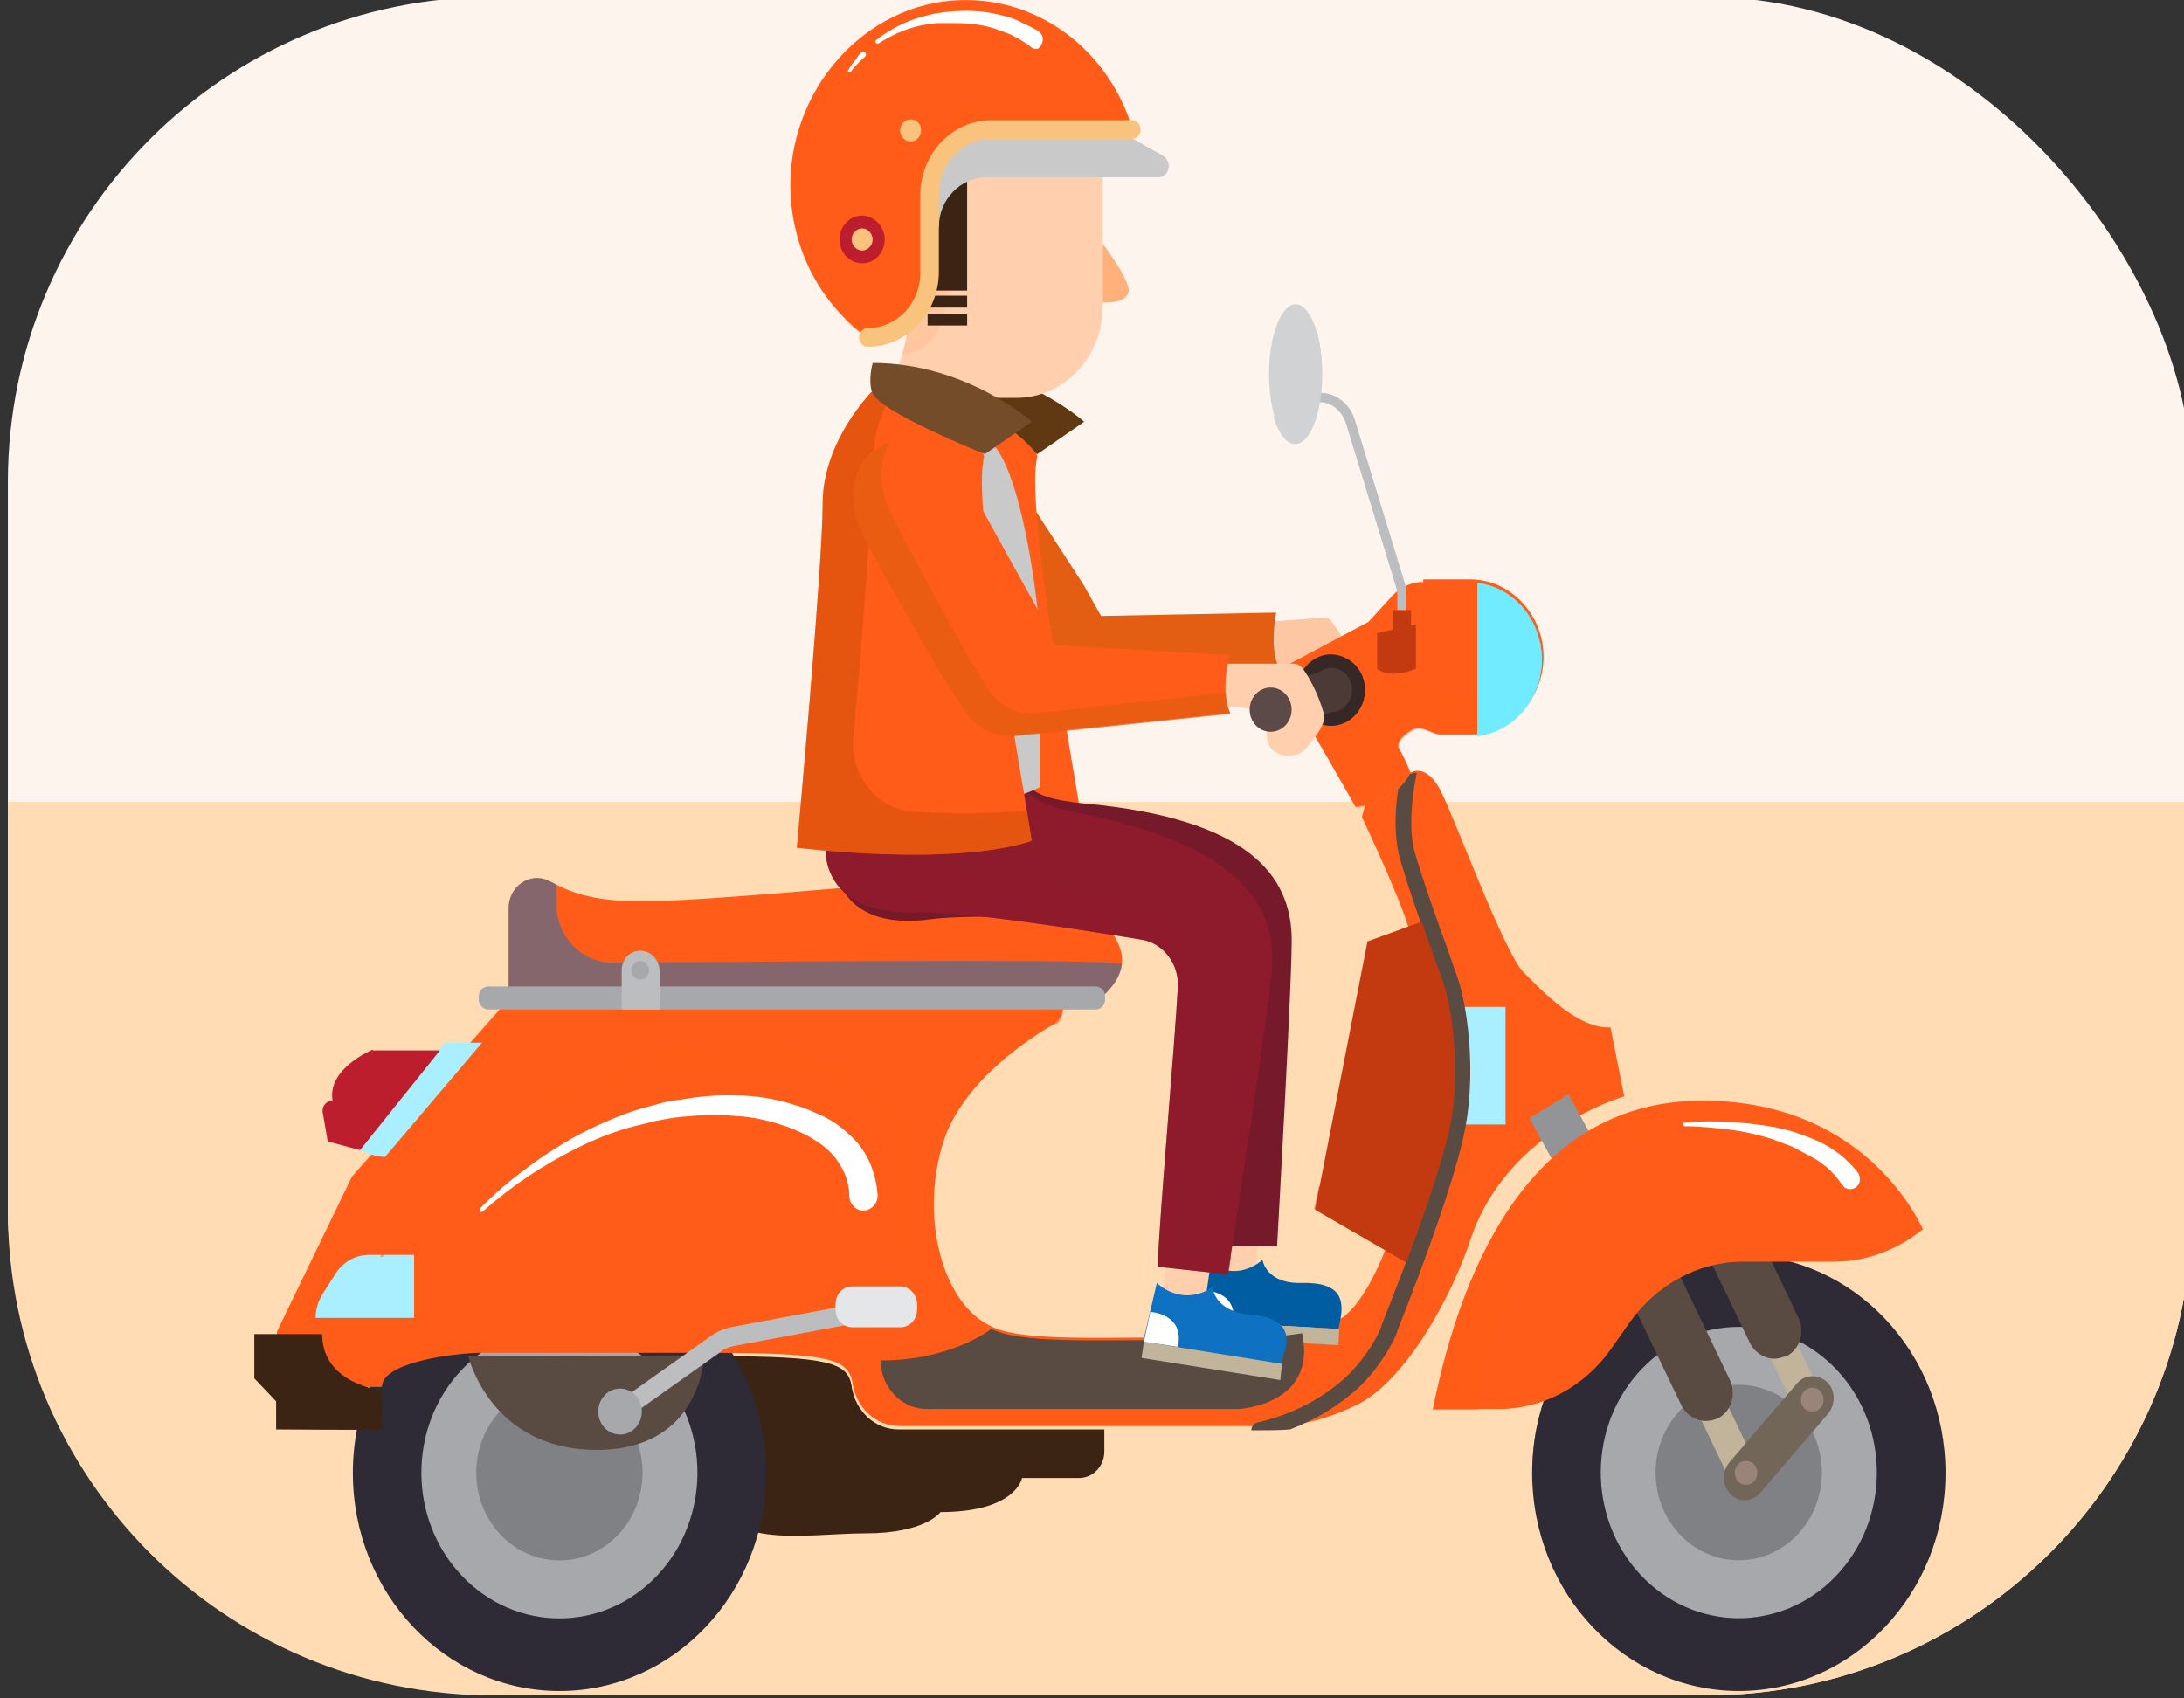<svg width="90" height="70" viewBox="0 0 90 70" fill="none" xmlns="http://www.w3.org/2000/svg">
<rect x="0" y="0" width="90" height="70" fill="#333333" stroke="none"/>
<g clip-path="url(#clip0_2795_5121)">
<rect x="0.325" y="-0.126" width="90" height="70" rx="20" fill="#FEF4EE"/>
<path d="M0.325 33.047H90.325V49.874C90.325 60.92 81.371 69.874 70.325 69.874H20.325C9.28 69.874 0.325 60.92 0.325 49.874V33.047Z" fill="#FFDCB3"/>
<path d="M55.855 27.424C55.589 26.617 55.123 25.95 54.89 25.634C54.79 25.493 54.657 25.423 54.491 25.458L52.196 25.634L44.179 26.266L40.287 19.244C40.254 19.174 40.187 19.068 40.12 18.998C39.455 18.12 38.224 18.015 37.426 18.788C36.661 19.49 36.628 20.718 37.26 21.526L42.516 28.337L42.615 28.477C42.881 28.793 43.281 28.969 43.68 28.899L52.329 27.424C52.329 27.424 53.36 27.635 53.46 27.354C53.559 27.073 54.191 27.108 54.225 27.529C54.258 27.951 53.626 28.021 53.659 28.442C53.726 29.566 54.923 29.355 55.189 29.039C55.389 28.723 56.054 27.881 55.855 27.424Z" fill="#FCC7A2"/>
<path d="M52.593 25.247L45.375 25.387L44.643 24.088C44.643 24.088 41.849 19.77 41.217 18.822C40.585 17.839 38.888 16.891 37.724 17.734C36.56 18.576 36.36 20.086 37.258 21.596C38.157 23.105 40.718 26.827 40.718 26.827L41.816 28.302C42.348 29.039 43.213 29.39 44.078 29.214L52.76 27.634C52.261 26.792 52.593 25.247 52.593 25.247Z" fill="#E35D12"/>
<path d="M58.65 23.983C58.184 23.983 57.719 24.193 57.386 24.544L56.388 25.633L53.161 27.353V29.459C53.161 29.459 53.527 29.424 53.694 29.565C53.86 29.705 55.856 33.251 55.856 33.251C57.486 33.076 58.118 31.847 58.118 31.847C58.118 31.847 57.852 31.18 57.652 30.864C57.453 30.548 58.018 30.127 58.317 30.021C58.617 29.916 59.049 30.267 59.382 30.267H60.579C62.243 30.267 63.606 28.828 63.606 27.072C63.606 25.317 62.243 23.877 60.579 23.877H58.65V23.983Z" fill="#FF5C19"/>
<path opacity="0.5" d="M53.193 29.495C53.193 29.495 53.559 29.46 53.725 29.601C53.892 29.741 55.887 33.287 55.887 33.287C57.517 33.111 58.149 31.883 58.149 31.883C58.149 31.883 57.883 31.216 57.684 30.9C57.484 30.584 58.05 30.162 58.349 30.057C58.648 29.952 59.081 30.303 59.413 30.303H60.611C61.043 30.303 61.443 30.197 61.842 30.022L60.944 28.793L58.449 27.951C58.449 27.951 56.486 28.758 56.486 25.598L53.26 27.319V29.495H53.193Z" fill="#FF5C19"/>
<path d="M50.032 50.7L49.998 53.053L51.728 52.982L51.861 50.665L50.032 50.7Z" fill="#FFCFAE"/>
<path d="M44.679 17.382C44.679 17.382 41.984 14.96 38.126 14.96C38.126 14.96 37.926 15.627 38.092 16.153C38.325 16.961 42.749 18.716 42.749 18.716L44.679 17.382Z" fill="#603913"/>
<path d="M36.096 20.754C36.096 23.352 35.032 34.937 35.032 34.937C35.032 34.937 41.385 35.745 44.712 34.657C44.146 31.005 42.217 20.789 42.749 18.823C42.816 18.577 40.454 16.33 38.092 16.154C38.092 16.154 36.096 18.156 36.096 20.754Z" fill="#FF5C19"/>
<path d="M37.092 4.392V12.011C37.092 12.573 37.192 13.134 37.391 13.626C37.325 14.609 36.294 16.926 36.294 16.926C36.294 16.926 39.853 19.173 39.853 17.874C39.853 16.891 40.119 16.435 40.252 16.259C40.585 16.329 40.917 16.399 41.25 16.399H41.882C43.845 16.399 45.441 14.714 45.441 12.643V4.392H37.092Z" fill="#FFCFAE"/>
<path d="M45.441 10.045C45.441 10.045 46.605 11.555 46.506 12.046C46.373 12.538 45.441 12.468 45.441 12.468V10.045Z" fill="#FFB07B"/>
<path opacity="0.5" d="M37.094 12.011C37.094 12.573 37.194 13.135 37.393 13.626C37.36 13.872 37.294 14.223 37.16 14.609C37.16 14.609 38.425 14.609 38.857 13.1C39.289 11.59 39.256 10.01 39.156 8.887C39.057 7.763 39.289 6.113 41.485 6.113C43.048 6.113 44.612 6.113 45.41 6.113V4.358H37.094V12.011Z" fill="#FFBF90"/>
<path d="M39.855 7.377V11.976H38.225V7.447L39.855 7.377Z" fill="#3C2415"/>
<path d="M39.855 12.678V12.187H38.225V12.678H39.855Z" fill="#3C2415"/>
<path d="M39.855 13.415V12.924H38.225V13.415H39.855Z" fill="#3C2415"/>
<path d="M37.025 58.915C36.061 58.915 35.262 58.178 35.096 57.16V57.125C34.93 56.177 34.231 55.896 29.441 55.896C29.441 56.739 29.441 58.81 29.441 61.057C29.441 64.006 33.167 63.198 35.661 63.198C38.156 63.198 38.755 62.321 38.755 62.321C41.882 62.321 42.115 60.916 42.115 60.916H44.477C45.042 60.916 45.508 60.425 45.508 59.828V58.915H37.025Z" fill="#3C2415"/>
<path d="M23.056 69.695C18.353 69.695 14.541 65.671 14.541 60.707C14.541 55.743 18.353 51.719 23.056 51.719C27.76 51.719 31.572 55.743 31.572 60.707C31.572 65.671 27.76 69.695 23.056 69.695Z" fill="#2E2B36"/>
<path d="M19.03 64.943C16.809 62.599 16.809 58.798 19.03 56.453C21.252 54.109 24.853 54.109 27.075 56.453C29.296 58.798 29.296 62.599 27.075 64.943C24.853 67.288 21.252 67.288 19.03 64.943Z" fill="#A6A8AB"/>
<path d="M20.629 63.255C19.291 61.843 19.291 59.553 20.629 58.141C21.967 56.729 24.137 56.729 25.475 58.141C26.813 59.553 26.813 61.843 25.475 63.255C24.137 64.667 21.967 64.667 20.629 63.255Z" fill="#808184"/>
<path d="M66.367 42.345C65.037 42.415 63.573 40.87 62.775 40.063C61.976 39.255 59.947 33.708 59.348 32.55C58.749 31.426 58.117 31.847 58.117 31.847C58.117 31.847 57.585 32.865 56.255 33.181L56.122 33.673C56.122 33.673 57.219 35.99 57.818 37.57C60.612 45.188 57.086 51.508 57.086 51.508C57.086 51.508 56.421 53.334 55.489 54.176C54.558 55.019 51.132 55.124 48.105 55.124C45.078 55.124 42.017 55.264 40.853 54.668C38.791 53.72 37.892 50.069 38.89 47.014C39.689 44.592 42.35 42.836 43.381 42.239C43.647 42.099 43.814 41.783 43.814 41.467V41.186C39.256 40.94 20.961 41.186 20.961 41.186L14.507 48.489L11.414 54.878V57.16H15.738C15.738 56.107 18.898 55.756 19.83 55.756C20.761 55.756 23.788 55.756 29.011 55.756C34.233 55.756 34.932 56.002 35.132 56.985V57.02C35.298 58.038 36.096 58.775 37.061 58.775H51.897C52.762 58.775 53.959 58.846 55.922 57.898C57.918 56.915 59.847 53.439 60.646 50.946C62.209 46.523 66.933 45.188 66.933 45.188L66.367 42.345Z" fill="#FF5C19"/>
<path opacity="0.5" d="M43.544 42.239C43.711 42.064 43.81 41.853 43.81 41.572V41.291C39.253 41.046 20.958 41.291 20.958 41.291L20.159 42.204H43.544V42.239Z" fill="#FF5C19"/>
<path d="M71.655 69.694C66.952 69.694 63.139 65.67 63.139 60.706C63.139 55.742 66.952 51.718 71.655 51.718C76.358 51.718 80.171 55.742 80.171 60.706C80.171 65.67 76.358 69.694 71.655 69.694Z" fill="#2E2B36"/>
<path opacity="0.5" d="M71.657 51.718C66.966 51.718 63.141 55.721 63.141 60.706C63.141 60.847 63.141 60.987 63.141 61.127C64.106 60.987 64.97 60.706 64.97 60.706C66.401 54.036 70.027 53.404 72.388 53.579C74.218 53.72 75.648 53.298 76.181 53.123C74.883 52.245 73.353 51.718 71.657 51.718Z" fill="#2E2B36"/>
<path d="M64.635 45.1L66.002 47.591L64.39 48.576L63.023 46.085L64.635 45.1Z" fill="#929497"/>
<path d="M43.347 36.131C42.349 35.745 30.174 37.149 26.449 37.149C24.22 37.149 23.355 36.692 22.623 36.306C21.858 35.92 20.96 36.517 20.96 37.43V41.327C26.815 41.292 41.252 41.186 43.813 41.327H45.077C45.077 41.327 46.241 40.624 46.241 39.536C46.241 38.448 44.345 36.517 43.347 36.131Z" fill="#FF5C19"/>
<path opacity="0.5" d="M45.776 39.677C43.547 39.536 30.44 39.642 25.251 39.677C23.954 39.677 22.923 38.588 22.923 37.219V36.447C22.823 36.411 22.723 36.341 22.623 36.306C21.858 35.92 20.96 36.517 20.96 37.43V41.327C26.815 41.292 41.252 41.186 43.813 41.327H45.077C45.077 41.327 46.141 40.695 46.241 39.712H45.776V39.677Z" fill="#0E71C2"/>
<path d="M67.793 65.099C65.486 62.849 65.345 59.05 67.477 56.616C69.61 54.181 73.209 54.032 75.516 56.283C77.822 58.533 77.964 62.331 75.831 64.766C73.699 67.201 70.1 67.35 67.793 65.099Z" fill="#A6A8AB"/>
<path d="M69.229 63.248C67.891 61.836 67.891 59.547 69.229 58.135C70.567 56.722 72.736 56.722 74.074 58.135C75.412 59.547 75.412 61.836 74.074 63.248C72.736 64.661 70.567 64.661 69.229 63.248Z" fill="#808184"/>
<path d="M60.344 41.502H62.041V46.347H60.378L60.344 41.502Z" fill="#A9EFFF"/>
<path d="M59.715 39.29C59.249 38.026 58.584 36.131 58.284 35.077C58.085 34.27 58.118 33.181 58.384 31.847C58.218 31.847 58.085 31.918 58.085 31.918C58.085 31.918 57.952 32.199 57.619 32.514C57.453 33.603 57.486 34.516 57.652 35.253C57.952 36.341 58.617 38.272 59.083 39.536C59.282 40.063 59.415 40.449 59.482 40.66C59.681 41.256 60.28 44.206 59.615 46.944C59.182 48.664 58.284 51.227 56.954 54.562L56.887 54.773C56.788 54.984 56.422 55.791 55.557 56.669C54.559 57.617 53.295 58.284 51.798 58.635C51.665 58.67 51.565 58.81 51.565 58.951H51.898C52.264 58.951 52.663 58.951 53.162 58.916C54.259 58.495 55.224 57.898 56.022 57.16C56.987 56.212 57.386 55.3 57.519 55.054L57.586 54.843C58.916 51.473 59.815 48.875 60.247 47.12C60.979 44.17 60.347 41.116 60.114 40.449C60.047 40.203 59.881 39.817 59.715 39.29Z" fill="#594A42"/>
<path d="M59.646 46.909C60.345 44.136 59.713 41.187 59.513 40.625C59.447 40.414 59.314 40.028 59.114 39.501C58.948 39.045 58.782 38.553 58.582 37.992L56.353 38.799L54.191 49.858L57.95 52.035C58.748 49.893 59.314 48.173 59.646 46.909Z" fill="#C43A10"/>
<path opacity="0.5" d="M59.512 40.625C59.446 40.414 59.313 40.028 59.113 39.501C58.947 39.045 58.78 38.553 58.581 37.992L57.782 38.273C58.048 38.869 58.98 41.819 58.547 44.733C58.448 45.4 58.281 46.207 58.082 47.155C57.716 48.77 56.086 49.648 54.622 49.016L54.356 48.875L54.157 49.823L57.915 52C58.714 49.858 59.279 48.138 59.612 46.874C60.31 44.171 59.712 41.222 59.512 40.625Z" fill="#C43A10"/>
<path d="M71.982 61.619C71.749 61.619 71.55 61.479 71.417 61.268L66.893 51.824C66.726 51.508 66.859 51.122 67.159 50.946C67.458 50.771 67.824 50.911 67.99 51.227L72.514 60.671C72.681 60.987 72.548 61.373 72.248 61.549C72.182 61.584 72.082 61.619 71.982 61.619Z" fill="#C1B49A"/>
<path d="M70.291 58.565C69.892 58.565 69.493 58.32 69.293 57.933L66.465 52.035C66.199 51.474 66.399 50.736 66.964 50.455C67.497 50.175 68.195 50.385 68.461 50.982L71.289 56.88C71.555 57.442 71.355 58.179 70.79 58.46C70.624 58.53 70.457 58.565 70.291 58.565Z" fill="#594A42"/>
<path d="M74.582 58.53C74.349 58.53 74.149 58.39 74.016 58.179L70.124 50.069C69.958 49.753 70.091 49.367 70.391 49.191C70.69 49.016 71.056 49.156 71.222 49.472L75.114 57.582C75.28 57.898 75.147 58.284 74.848 58.46C74.781 58.495 74.682 58.53 74.582 58.53Z" fill="#C1B49A"/>
<path d="M73.119 56.001C72.72 56.001 72.321 55.756 72.121 55.37L69.693 50.314C69.427 49.752 69.626 49.015 70.192 48.734C70.724 48.453 71.422 48.664 71.689 49.261L74.117 54.316C74.383 54.878 74.183 55.615 73.618 55.896C73.452 55.931 73.285 56.001 73.119 56.001Z" fill="#594A42"/>
<path d="M19.299 55.896C19.299 55.896 20.198 59.758 24.588 59.758C28.946 59.758 29.013 55.861 29.013 55.861L19.299 55.896Z" fill="#594A42"/>
<path d="M13.275 54.983H10.48V56.809L11.379 57.757V58.915C11.379 58.915 15.703 58.95 15.736 58.915C15.77 58.88 15.736 57.3 15.736 57.3C15.736 57.3 13.275 57.054 13.275 54.983Z" fill="#3C2415"/>
<path d="M15.203 51.719H17.065V54.317H13.007C13.007 53.966 13.107 53.65 13.273 53.369L13.806 52.527C14.105 52.035 14.637 51.719 15.203 51.719Z" fill="#A9EFFF"/>
<path d="M19.862 42.977H18.332L14.839 47.365C14.839 47.365 15.272 47.681 15.87 47.681L19.862 42.977Z" fill="#A9EFFF"/>
<path d="M15.369 43.258C15.369 43.258 13.473 44.03 13.706 45.364C13.44 45.364 13.24 45.61 13.306 45.891L13.506 47.049L14.837 47.401L18.13 43.293H15.369V43.258Z" fill="#BD1E2D"/>
<path d="M56.253 28.442C56.253 29.25 55.621 29.917 54.856 29.917C54.091 29.917 53.459 29.25 53.459 28.442C53.459 27.635 54.091 26.968 54.856 26.968C55.654 27.003 56.253 27.635 56.253 28.442Z" fill="#352826"/>
<path d="M58.348 25.738V27.564C58.348 27.564 57.316 28.021 56.751 27.564V26.09L58.348 25.738Z" fill="#C43A10"/>
<path d="M58.147 25.809V25.142H57.381V25.984L58.147 25.809Z" fill="#C43A10"/>
<path d="M57.951 25.141H57.585V24.545C57.585 24.404 57.552 24.264 57.519 24.158L55.456 17.418C55.29 16.926 54.858 16.575 54.392 16.575H53.627V16.189H54.392C55.057 16.189 55.623 16.645 55.822 17.277L57.885 24.018C57.951 24.194 57.951 24.369 57.951 24.545V25.141Z" fill="#BBBDBF"/>
<path d="M54.489 15.417C54.489 16.997 53.99 18.296 53.392 18.296C52.793 18.296 52.294 16.997 52.294 15.417C52.294 13.838 52.793 12.539 53.392 12.539C53.99 12.539 54.489 13.838 54.489 15.417Z" fill="#D0D2D3"/>
<path d="M53.96 12.995C54.093 13.451 54.16 14.048 54.16 14.68C54.16 16.26 53.661 17.559 53.062 17.559C52.829 17.559 52.63 17.383 52.463 17.102C52.663 17.839 52.996 18.296 53.362 18.296C53.96 18.296 54.459 16.997 54.459 15.417C54.493 14.399 54.293 13.521 53.96 12.995Z" fill="#D0D2D3"/>
<path d="M34.397 33.006C34.397 33.006 34.264 35.499 34.563 36.306C34.863 37.114 35.761 38.237 38.355 37.886C40.252 37.641 45.142 37.886 47.736 38.027C48.667 38.097 49.399 38.869 49.433 39.817C49.532 42.31 49.599 48.91 49.732 51.368H52.626C52.626 51.368 53.291 39.677 53.225 38.518C53.125 36.236 51.661 33.744 44.642 33.112C42.048 32.866 42.38 32.129 42.38 32.129L34.397 33.006Z" fill="#75192B"/>
<path d="M49.733 51.999C49.733 51.999 50.831 52.912 52.028 51.929C52.028 51.929 52.161 52.912 53.625 52.877C55.088 52.842 55.388 53.404 55.255 54.281C55.155 54.773 55.155 54.773 55.155 54.773L49.4 54.457L49.733 51.999Z" fill="#005DA2"/>
<path d="M49.434 54.457L49.367 55.124L55.155 55.44L55.188 54.773L49.434 54.457Z" fill="#C1B49A"/>
<path d="M50.831 54.527C50.998 53.123 49.567 53.193 49.567 53.193L49.401 54.457L50.831 54.527Z" fill="white"/>
<path opacity="0.5" d="M49.501 28.302C49.335 28.021 49.168 27.81 48.836 27.775C48.37 27.705 44.145 27.95 42.682 28.231C41.218 28.477 41.019 28.091 40.852 27.88C40.786 27.81 40.719 27.705 40.619 27.564C40.32 27.178 40.42 26.616 40.819 26.335L41.584 25.844L38.79 19.911C38.757 19.84 38.69 19.735 38.657 19.665C38.091 18.822 36.96 18.612 36.195 19.279C35.463 19.875 35.33 20.999 35.862 21.806L40.287 28.477L40.353 28.582C40.553 28.898 40.919 29.074 41.318 29.039L49.401 28.266C49.434 28.302 49.468 28.302 49.501 28.302Z" fill="#FFCFAE"/>
<path d="M70.159 45.364C63.24 45.364 60.279 51.93 59.048 58.074H61.743C63.572 58.074 65.302 57.161 66.4 55.581L67.165 54.493C68.263 52.948 69.993 52 71.822 52H75.581C76.812 52 78.009 51.579 79.007 50.841L79.24 50.666C79.24 50.701 77.078 45.364 70.159 45.364Z" fill="#FF5C19"/>
<path d="M71.888 61.829C71.689 61.829 71.489 61.759 71.323 61.584C70.957 61.232 70.957 60.671 71.256 60.285L74.05 57.019C74.383 56.633 74.915 56.633 75.281 56.949C75.647 57.3 75.647 57.862 75.348 58.248L72.553 61.513C72.387 61.724 72.121 61.829 71.888 61.829Z" fill="#726658"/>
<path d="M75.147 57.687C75.147 57.968 74.948 58.178 74.682 58.178C74.416 58.178 74.216 57.968 74.216 57.687C74.216 57.406 74.416 57.195 74.682 57.195C74.948 57.195 75.147 57.406 75.147 57.687Z" fill="#9A8479"/>
<path d="M72.419 60.706C72.419 60.987 72.219 61.198 71.953 61.198C71.687 61.198 71.487 60.987 71.487 60.706C71.487 60.425 71.687 60.215 71.953 60.215C72.219 60.215 72.419 60.425 72.419 60.706Z" fill="#9A8479"/>
<path d="M55.72 28.442C55.72 28.933 55.321 29.355 54.855 29.355C54.389 29.355 53.99 28.933 53.99 28.442C53.99 27.951 54.389 27.529 54.855 27.529C55.354 27.529 55.72 27.951 55.72 28.442Z" fill="#4C3A36"/>
<path d="M52.36 28.337L54.888 27.529V29.355L52.36 30.127V28.337Z" fill="#4C3A36"/>
<path opacity="0.5" d="M15.705 51.684C16.071 51.052 16.503 50.42 16.936 49.858C17.402 49.261 17.867 48.734 18.4 48.208C19.431 47.155 20.562 46.207 21.826 45.434C22.458 45.048 23.09 44.697 23.755 44.381C24.421 44.065 25.119 43.819 25.818 43.574C26.183 43.468 26.516 43.363 26.882 43.293C27.048 43.258 27.248 43.222 27.414 43.187L27.947 43.082L28.213 43.047L28.479 43.012L29.011 42.942C29.177 42.942 29.377 42.907 29.543 42.907C29.71 42.907 29.909 42.871 30.076 42.871H30.608C30.707 42.871 30.774 42.871 30.874 42.871H31.14L31.706 42.907C31.905 42.907 32.071 42.942 32.271 42.977C32.637 43.012 33.003 43.117 33.369 43.187C33.735 43.293 34.1 43.398 34.466 43.538C35.165 43.819 35.864 44.276 36.429 44.873C36.995 45.469 37.427 46.242 37.627 47.014C37.859 47.822 37.893 48.629 37.826 49.402C37.76 50.174 37.56 50.946 37.327 51.684C37.094 52.421 36.762 53.088 36.396 53.755C36.196 54.071 35.997 54.387 35.797 54.703C35.564 54.984 35.331 55.3 35.065 55.545C35.032 55.581 34.999 55.581 34.965 55.545C34.932 55.51 34.932 55.475 34.965 55.475C35.165 55.194 35.365 54.878 35.531 54.562C35.697 54.246 35.864 53.931 35.997 53.579C36.263 52.912 36.496 52.21 36.629 51.508C36.795 50.806 36.895 50.104 36.895 49.402C36.895 48.699 36.828 48.032 36.595 47.4C36.396 46.769 36.063 46.242 35.597 45.821C35.165 45.399 34.599 45.083 34.001 44.837C33.701 44.697 33.402 44.627 33.069 44.557C32.737 44.486 32.437 44.416 32.105 44.381C31.938 44.346 31.772 44.346 31.606 44.311L31.107 44.276H30.841C30.741 44.276 30.674 44.276 30.575 44.276H30.076C28.712 44.311 27.381 44.522 26.05 44.873C24.753 45.224 23.456 45.75 22.258 46.417C21.027 47.084 19.863 47.857 18.799 48.77C17.701 49.682 16.67 50.666 15.772 51.789C15.738 51.824 15.705 51.824 15.672 51.789C15.705 51.754 15.672 51.719 15.705 51.684Z" fill="#FF5C19"/>
<path d="M25.552 58.564C25.419 58.564 25.319 58.494 25.252 58.389C25.152 58.213 25.186 57.968 25.352 57.862L29.311 55.053C29.543 54.878 29.809 54.773 30.109 54.702L36.13 53.579C36.329 53.544 36.529 53.684 36.562 53.895C36.596 54.106 36.462 54.316 36.263 54.351L30.242 55.475C30.076 55.51 29.876 55.58 29.743 55.685L25.785 58.494C25.718 58.529 25.651 58.564 25.552 58.564Z" fill="#BBBDBF"/>
<path d="M26.449 58.178C26.449 58.705 26.05 59.126 25.551 59.126C25.052 59.126 24.653 58.705 24.653 58.178C24.653 57.652 25.052 57.23 25.551 57.23C26.05 57.23 26.449 57.652 26.449 58.178Z" fill="#A6A8AB"/>
<path d="M37.093 53.018H35.131C34.732 53.018 34.432 53.334 34.432 53.755V53.966C34.432 54.387 34.732 54.703 35.131 54.703H37.093C37.493 54.703 37.792 54.387 37.792 53.966V53.755C37.792 53.369 37.493 53.018 37.093 53.018Z" fill="#E5E6E7"/>
<path d="M20.126 41.607H45.141C45.374 41.607 45.54 41.432 45.54 41.186V41.081C45.54 40.835 45.374 40.659 45.141 40.659H20.126C19.893 40.659 19.727 40.835 19.727 41.081V41.186C19.727 41.432 19.926 41.607 20.126 41.607Z" fill="#A6A8AB"/>
<path d="M26.384 39.185C25.952 39.185 25.619 39.537 25.619 39.993V41.608H27.183V39.993C27.149 39.537 26.817 39.185 26.384 39.185Z" fill="#BBBDBF"/>
<path d="M26.75 39.993C26.75 40.204 26.584 40.379 26.384 40.379C26.184 40.379 26.018 40.204 26.018 39.993C26.018 39.782 26.184 39.607 26.384 39.607C26.584 39.607 26.75 39.782 26.75 39.993Z" fill="#A6A8AB"/>
<path opacity="0.5" d="M68.528 45.505C62.773 46.453 60.179 52.421 59.048 58.109H60.877C62.308 51.579 65.767 48.559 67.497 47.436C68.129 47.015 68.528 46.277 68.528 45.505Z" fill="#FF5C19"/>
<path d="M53.659 54.949C52.162 55.194 50.033 55.23 48.104 55.23C45.077 55.23 42.016 55.37 40.852 54.773C40.852 54.773 39.222 56.072 36.295 56.072C36.295 57.196 37.16 58.073 38.191 58.073H51.031C51.031 58.073 54.291 57.933 53.659 54.949Z" fill="#594A42"/>
<path d="M48.104 51.614L47.838 53.966L49.601 54.071L49.934 51.789L48.104 51.614Z" fill="#FFCFAE"/>
<path d="M34.233 32.338C34.233 32.338 33.867 34.796 34.1 35.639C34.333 36.481 35.098 37.675 37.726 37.605C39.622 37.534 44.479 38.307 47.04 38.728C47.938 38.868 48.604 39.746 48.537 40.694C48.404 43.187 47.805 49.752 47.705 52.209L50.599 52.526C50.599 52.526 52.396 40.975 52.429 39.781C52.529 37.499 51.331 34.866 44.412 33.497C41.851 32.97 42.283 32.303 42.283 32.303H34.233V32.338Z" fill="#8E1B2C"/>
<path d="M47.672 52.877C47.672 52.877 48.669 53.895 49.967 53.053C49.967 53.053 50.033 54.036 51.464 54.176C52.927 54.281 53.193 54.913 52.927 55.756C52.794 56.212 52.794 56.212 52.794 56.212L47.106 55.3L47.672 52.877Z" fill="#0E71C2"/>
<path d="M47.139 55.299L47.039 55.967L52.761 56.879L52.827 56.212L47.139 55.299Z" fill="#C1B49A"/>
<path d="M48.536 55.51C48.835 54.14 47.405 54.07 47.405 54.07L47.139 55.299L48.536 55.51Z" fill="white"/>
<path opacity="0.5" d="M50.731 51.789L48.336 51.473C48.336 51.473 48.37 47.716 48.902 43.363C49.434 39.01 49.234 38.588 47.904 37.711C46.573 36.798 37.425 35.639 36.195 35.323C35.363 35.112 35.463 33.427 35.629 32.339H34.232C34.232 32.339 33.866 34.797 34.099 35.639C34.332 36.482 35.097 37.675 37.725 37.605C39.621 37.535 44.478 38.307 47.039 38.729C47.937 38.869 48.602 39.747 48.536 40.695C48.403 43.187 47.804 49.753 47.704 52.21L50.598 52.526C50.598 52.561 50.665 52.28 50.731 51.789Z" fill="#8E1B2C"/>
<path d="M41.085 18.507C41.085 18.507 39.188 16.401 35.929 16.155C35.929 16.155 34.032 18.086 34.032 20.614C34.032 23.142 33.933 32.445 33.933 32.445C33.933 32.445 39.521 34.13 42.848 32.445C42.848 32.445 42.848 27.179 42.848 26.196C42.814 25.213 42.249 20.193 41.085 18.507Z" fill="#C9C9C9"/>
<path d="M33.902 20.754C33.902 23.352 32.837 34.938 32.837 34.938C32.837 34.938 39.191 35.745 42.518 34.657C41.952 31.006 40.023 20.789 40.555 18.823C40.621 18.578 38.26 16.331 35.898 16.155C35.931 16.155 33.902 18.156 33.902 20.754Z" fill="#FF5C19"/>
<path opacity="0.5" d="M37.694 33.464C36.164 33.393 35.033 31.989 35.166 30.374C35.499 26.758 35.964 20.825 35.964 19.069C35.964 18.016 36.297 17.068 36.696 16.296C36.43 16.225 36.197 16.19 35.931 16.155C35.931 16.155 33.902 18.156 33.902 20.754C33.902 23.352 32.837 34.938 32.837 34.938C32.837 34.938 39.191 35.745 42.518 34.657C42.451 34.306 42.385 33.885 42.318 33.393C40.788 33.569 39.058 33.534 37.694 33.464Z" fill="#CE4F07"/>
<path d="M54.557 29.424C54.324 28.582 53.925 27.879 53.692 27.563C53.593 27.423 53.459 27.353 53.293 27.353H50.931L42.715 27.388L39.222 20.085C39.189 20.015 39.122 19.91 39.089 19.84C38.457 18.927 37.226 18.716 36.361 19.418C35.53 20.085 35.397 21.279 35.995 22.157L40.885 29.389L40.919 29.459C41.151 29.81 41.551 29.986 41.983 29.951L50.931 29.108C50.931 29.108 51.963 29.389 52.096 29.108C52.229 28.827 52.861 28.933 52.861 29.354C52.861 29.775 52.195 29.81 52.195 30.232C52.195 31.355 53.426 31.215 53.692 30.969C53.959 30.688 54.69 29.881 54.557 29.424Z" fill="#FFCFAE"/>
<path d="M50.666 27.003L43.447 26.582L42.816 25.213C42.816 25.213 40.287 20.684 39.755 19.666C39.19 18.648 37.56 17.559 36.329 18.331C35.131 19.069 34.799 20.578 35.63 22.158C36.429 23.738 38.724 27.67 38.724 27.67L39.722 29.215C40.221 29.987 41.052 30.409 41.917 30.303L50.699 29.391C50.267 28.513 50.666 27.003 50.666 27.003Z" fill="#FF5C19"/>
<path opacity="0.7" d="M42.749 29.389C41.917 29.494 41.119 29.073 40.653 28.301L39.722 26.756C39.722 26.756 37.526 22.824 36.761 21.244C36.196 20.12 36.196 18.997 36.695 18.19C36.562 18.225 36.462 18.295 36.329 18.365C35.131 19.102 34.799 20.612 35.63 22.192C36.429 23.772 38.724 27.704 38.724 27.704L39.722 29.249C40.221 30.021 41.052 30.442 41.917 30.337L50.699 29.424C50.566 29.178 50.533 28.863 50.5 28.547L42.749 29.389Z" fill="#E35D12"/>
<path d="M52.362 30.162C51.884 30.162 51.497 29.754 51.497 29.25C51.497 28.745 51.884 28.337 52.362 28.337C52.839 28.337 53.227 28.745 53.227 29.25C53.227 29.754 52.839 30.162 52.362 30.162Z" fill="#5B4A48"/>
<path d="M42.518 17.382C42.518 17.382 39.823 14.96 35.964 14.96C35.964 14.96 35.765 15.627 35.931 16.153C36.164 16.961 40.588 18.716 40.588 18.716L42.518 17.382Z" fill="#754C29"/>
<path d="M47.938 6.429L46.641 5.692L46.242 5.446H39.855C37.693 6.289 38.325 9.379 38.325 9.379H38.691V9.343C38.691 8.22 39.589 7.307 40.653 7.307H47.705C48.171 7.342 48.337 6.675 47.938 6.429Z" fill="#C9C9C9"/>
<path d="M38.323 11.239V8.044C38.323 6.57 39.454 5.341 40.885 5.341H46.673C45.775 2.286 43.114 0.075 39.953 0.004C35.962 -0.101 32.602 3.375 32.569 7.588C32.569 10.256 33.833 12.573 35.795 13.942C37.159 13.907 38.323 12.714 38.323 11.239Z" fill="#FF5C19"/>
<path opacity="0.5" d="M40.319 4.288C38.789 4.288 37.525 5.552 37.525 7.062V10.397C37.525 11.906 36.328 13.135 34.831 13.17C35.097 13.451 35.396 13.697 35.729 13.908C37.126 13.908 38.29 12.714 38.29 11.204V8.009C38.29 6.535 39.421 5.306 40.852 5.306H46.64C46.54 4.955 46.407 4.604 46.24 4.253H40.319V4.288Z" fill="#FF5C19"/>
<path d="M35.761 14.292C35.562 14.292 35.395 14.117 35.395 13.906C35.395 13.695 35.562 13.52 35.761 13.52C36.959 13.52 37.924 12.502 37.924 11.238V8.043C37.924 6.358 39.221 4.953 40.851 4.953H46.639C46.839 4.953 47.005 5.129 47.005 5.34C47.005 5.55 46.839 5.726 46.639 5.726H40.851C39.653 5.726 38.689 6.744 38.689 8.008V11.203C38.689 12.923 37.358 14.292 35.761 14.292Z" fill="#F9C37D"/>
<path d="M36.459 9.869C36.459 10.396 36.06 10.852 35.528 10.852C35.029 10.852 34.596 10.431 34.596 9.869C34.596 9.342 34.995 8.886 35.528 8.886C36.026 8.886 36.459 9.342 36.459 9.869Z" fill="#BD1E2D"/>
<path d="M35.96 9.87C35.96 10.115 35.76 10.326 35.528 10.326C35.295 10.326 35.095 10.115 35.095 9.87C35.095 9.624 35.295 9.413 35.528 9.413C35.76 9.413 35.96 9.624 35.96 9.87Z" fill="#F9C37D"/>
<path d="M37.956 5.375C37.956 5.621 37.757 5.832 37.524 5.832C37.291 5.832 37.091 5.621 37.091 5.375C37.091 5.13 37.291 4.919 37.524 4.919C37.757 4.919 37.956 5.094 37.956 5.375Z" fill="#F9C37D"/>
<path d="M35.63 2.357C35.53 2.427 35.43 2.533 35.33 2.638C35.23 2.743 35.13 2.849 35.064 2.954C35.031 2.989 34.997 2.989 34.964 2.954C34.931 2.919 34.931 2.884 34.964 2.884C35.031 2.743 35.13 2.638 35.197 2.533C35.297 2.427 35.363 2.287 35.463 2.182C35.496 2.111 35.596 2.111 35.663 2.182C35.696 2.217 35.696 2.287 35.63 2.357Z" fill="white"/>
<path d="M42.48 1.936C42.447 1.9 42.38 1.865 42.347 1.83C42.281 1.795 42.247 1.76 42.181 1.725C42.081 1.655 41.948 1.584 41.815 1.514C41.582 1.374 41.316 1.304 41.05 1.198C40.518 1.023 39.985 0.953 39.42 0.953C39.287 0.953 39.154 0.953 38.987 0.953H38.788H38.588C38.322 0.988 38.023 1.023 37.757 1.093C37.224 1.233 36.692 1.479 36.193 1.795C36.16 1.83 36.127 1.795 36.093 1.76C36.06 1.725 36.093 1.69 36.093 1.655C36.559 1.304 37.091 0.988 37.624 0.812C37.89 0.707 38.189 0.637 38.489 0.566L38.721 0.531L38.954 0.496C39.087 0.496 39.254 0.461 39.387 0.461C39.985 0.426 40.584 0.461 41.15 0.601C41.449 0.672 41.748 0.742 42.014 0.882C42.148 0.953 42.281 1.023 42.447 1.093C42.514 1.128 42.58 1.163 42.647 1.198C42.713 1.233 42.78 1.269 42.846 1.339C42.979 1.444 43.013 1.655 42.913 1.83C42.846 2.041 42.647 2.076 42.48 1.936C42.48 1.971 42.514 1.971 42.48 1.936Z" fill="white"/>
<path d="M69.395 46.276C70.027 46.206 70.626 46.206 71.257 46.241C71.889 46.276 72.488 46.346 73.12 46.452C73.42 46.522 73.752 46.592 74.052 46.698C74.351 46.803 74.65 46.908 74.95 47.049C75.549 47.33 76.114 47.751 76.547 48.313C76.68 48.488 76.68 48.769 76.513 48.909C76.347 49.05 76.081 49.05 75.948 48.874C75.948 48.874 75.948 48.839 75.915 48.839C75.615 48.383 75.183 47.962 74.65 47.681C74.384 47.54 74.118 47.4 73.852 47.259C73.586 47.154 73.287 47.049 73.02 46.943C72.455 46.768 71.856 46.627 71.257 46.557C70.659 46.487 70.027 46.417 69.428 46.417C69.395 46.417 69.361 46.382 69.361 46.346C69.328 46.311 69.361 46.276 69.395 46.276Z" fill="white"/>
<path d="M19.829 49.752C20.395 49.191 20.994 48.664 21.625 48.208C22.258 47.716 22.923 47.295 23.588 46.908C24.287 46.522 24.985 46.206 25.717 45.925C26.083 45.785 26.449 45.68 26.848 45.574C27.214 45.469 27.613 45.364 28.012 45.329C28.777 45.188 29.576 45.118 30.374 45.153C31.172 45.153 31.971 45.294 32.736 45.539C33.135 45.645 33.501 45.82 33.9 45.996C34.266 46.171 34.632 46.417 34.965 46.733C35.131 46.873 35.297 47.049 35.43 47.224C35.563 47.4 35.697 47.611 35.796 47.821C35.996 48.243 36.129 48.734 36.162 49.226C36.196 49.577 35.929 49.858 35.63 49.893C35.297 49.928 35.031 49.647 34.998 49.331V49.296C34.998 48.98 34.931 48.664 34.798 48.348C34.665 48.067 34.499 47.786 34.266 47.541C33.8 47.049 33.135 46.698 32.47 46.452C31.771 46.206 31.073 46.031 30.308 45.996C29.576 45.925 28.811 45.961 28.079 46.031C27.713 46.066 27.347 46.136 26.981 46.206C26.615 46.312 26.249 46.382 25.883 46.487C25.152 46.698 24.453 46.979 23.755 47.33C23.056 47.681 22.391 48.067 21.759 48.488C21.127 48.91 20.494 49.401 19.896 49.928C19.863 49.963 19.829 49.963 19.796 49.928C19.796 49.822 19.796 49.787 19.829 49.752Z" fill="white"/>
<path d="M60.876 24.019V30.338C62.373 30.163 63.537 28.828 63.537 27.178C63.537 25.528 62.373 24.194 60.876 24.019Z" fill="#71EBFF"/>
<path d="M60.876 28.898V30.337C62.373 30.162 63.537 28.828 63.537 27.178C63.537 26.932 63.504 26.686 63.471 26.476C63.171 27.739 62.14 28.758 60.876 28.898Z" fill="#71EBFF"/>
</g>
<defs>
<clipPath id="clip0_2795_5121">
<rect width="90" height="70" fill="white"/>
</clipPath>
</defs>
</svg>
